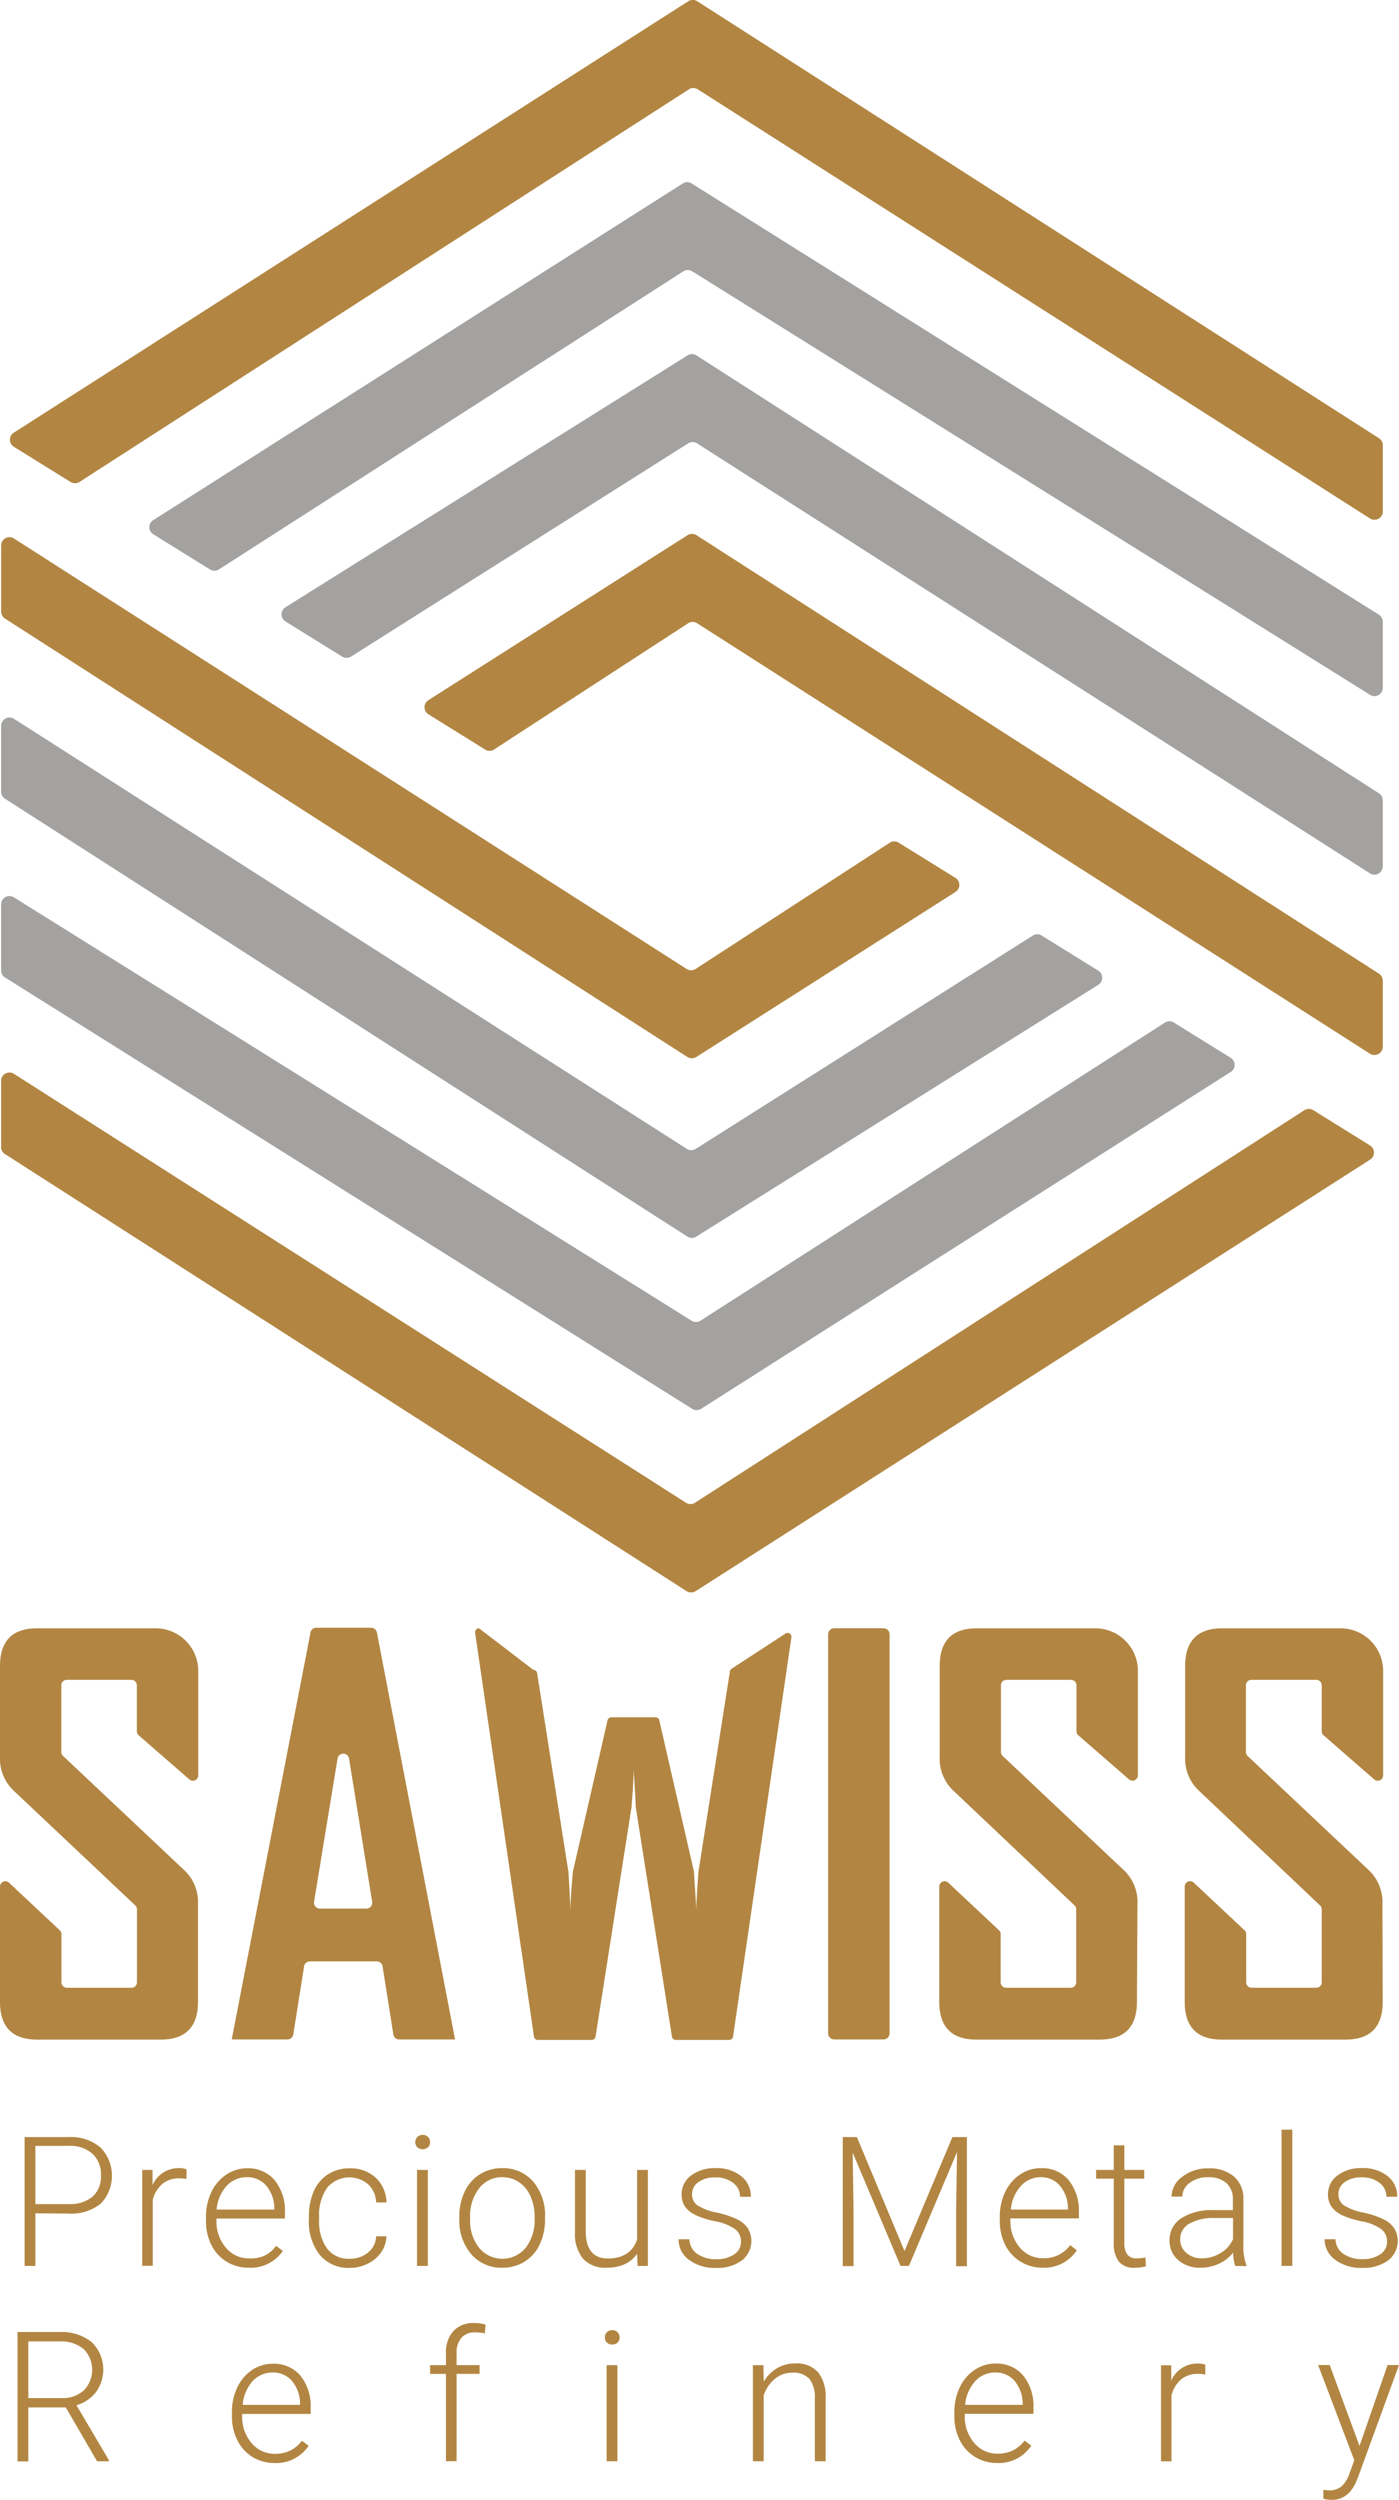 <svg xmlns="http://www.w3.org/2000/svg" viewBox="0 0 259.38 463.26"><defs><style>.cls-1{fill:#b28642;}.cls-2{fill:#a3a2a0;}</style></defs><g id="Layer_2" data-name="Layer 2"><g id="Layer_1-2" data-name="Layer 1"><path class="cls-1" d="M6.56,410.13v9.75h-2V396h8.15a8.58,8.58,0,0,1,5.89,1.9,7.49,7.49,0,0,1,.08,10.44,8.77,8.77,0,0,1-6,1.84Zm0-1.71h6.13a6.49,6.49,0,0,0,4.49-1.4,5,5,0,0,0,1.54-3.89,5.2,5.2,0,0,0-1.54-4,6.14,6.14,0,0,0-4.36-1.5H6.56Z"></path><path class="cls-1" d="M34.58,403.77a7,7,0,0,0-1.33-.12,4.74,4.74,0,0,0-3.11,1,5.63,5.63,0,0,0-1.82,3v12.21H26.37V402.09h1.91l0,2.82a5.23,5.23,0,0,1,5-3.15,3.11,3.11,0,0,1,1.3.22Z"></path><path class="cls-1" d="M46.15,420.21A7.71,7.71,0,0,1,42,419.09,7.59,7.59,0,0,1,39.19,416a9.75,9.75,0,0,1-1-4.48v-.71a10.51,10.51,0,0,1,1-4.62,7.93,7.93,0,0,1,2.78-3.24,6.83,6.83,0,0,1,3.84-1.17A6.46,6.46,0,0,1,50.93,404a9,9,0,0,1,1.9,6v1.1H40.13v.38a7.46,7.46,0,0,0,1.73,5,5.51,5.51,0,0,0,4.37,2A6.28,6.28,0,0,0,49,418a6.07,6.07,0,0,0,2.2-1.84l1.24.94A7.2,7.2,0,0,1,46.15,420.21Zm-.37-16.77A5,5,0,0,0,42,405.07a7.45,7.45,0,0,0-1.84,4.36H50.86v-.2a6.53,6.53,0,0,0-1.46-4.18A4.55,4.55,0,0,0,45.78,403.44Z"></path><path class="cls-1" d="M64.8,418.55a5.21,5.21,0,0,0,3.44-1.16,4,4,0,0,0,1.5-3h1.91a5.64,5.64,0,0,1-1,3,6.4,6.4,0,0,1-2.5,2.09,7.4,7.4,0,0,1-3.33.76,6.87,6.87,0,0,1-5.55-2.43,9.88,9.88,0,0,1-2-6.55v-.59a11.23,11.23,0,0,1,.92-4.66,7,7,0,0,1,2.64-3.12,7.29,7.29,0,0,1,4-1.1,6.89,6.89,0,0,1,4.83,1.74,6.43,6.43,0,0,1,2,4.59H69.74a4.81,4.81,0,0,0-1.49-3.37,5.37,5.37,0,0,0-7.6.65,8.67,8.67,0,0,0-1.48,5.38v.59a8.5,8.5,0,0,0,1.48,5.3A4.94,4.94,0,0,0,64.8,418.55Z"></path><path class="cls-1" d="M77,396.94a1.32,1.32,0,0,1,.37-.95,1.45,1.45,0,0,1,2,0,1.32,1.32,0,0,1,.37.95,1.27,1.27,0,0,1-.37.94,1.51,1.51,0,0,1-2,0A1.27,1.27,0,0,1,77,396.94Zm2.32,22.94h-2V402.09h2Z"></path><path class="cls-1" d="M85.16,410.73a10.52,10.52,0,0,1,1-4.63,7.48,7.48,0,0,1,6.93-4.34,7.3,7.3,0,0,1,5.76,2.49,9.59,9.59,0,0,1,2.2,6.6v.42a10.64,10.64,0,0,1-1,4.65,7.34,7.34,0,0,1-2.8,3.17,7.63,7.63,0,0,1-4.13,1.12,7.32,7.32,0,0,1-5.74-2.49,9.58,9.58,0,0,1-2.22-6.6Zm2,.54a8,8,0,0,0,1.66,5.24,5.6,5.6,0,0,0,8.65,0,8.36,8.36,0,0,0,1.65-5.4v-.38a9,9,0,0,0-.76-3.74,6,6,0,0,0-2.12-2.62,5.42,5.42,0,0,0-3.13-.93,5.26,5.26,0,0,0-4.28,2.06,8.32,8.32,0,0,0-1.67,5.4Z"></path><path class="cls-1" d="M118.11,417.63q-1.77,2.58-5.67,2.58a5.52,5.52,0,0,1-4.33-1.65,7.23,7.23,0,0,1-1.51-4.9V402.09h2v11.33c0,3.38,1.37,5.08,4.11,5.08s4.65-1.18,5.41-3.54V402.09h2v17.79h-1.9Z"></path><path class="cls-1" d="M137.38,415.36a2.8,2.8,0,0,0-1.17-2.35,9.13,9.13,0,0,0-3.54-1.39,15.83,15.83,0,0,1-3.67-1.15,5,5,0,0,1-2-1.59,4,4,0,0,1-.63-2.27,4.26,4.26,0,0,1,1.76-3.48,7.12,7.12,0,0,1,4.5-1.37,7.32,7.32,0,0,1,4.78,1.47,4.75,4.75,0,0,1,1.8,3.84h-2a3.2,3.2,0,0,0-1.3-2.59,5.16,5.16,0,0,0-3.31-1,5.1,5.1,0,0,0-3.11.87,2.63,2.63,0,0,0-1.18,2.23,2.45,2.45,0,0,0,1,2.07,10.36,10.36,0,0,0,3.57,1.34,17.1,17.1,0,0,1,3.88,1.3,5,5,0,0,1,1.92,1.66,4.55,4.55,0,0,1-1.19,5.95,7.78,7.78,0,0,1-4.74,1.35,8,8,0,0,1-5-1.5,4.63,4.63,0,0,1-1.94-3.81h2a3.42,3.42,0,0,0,1.44,2.69,6,6,0,0,0,3.56,1,5.59,5.59,0,0,0,3.31-.9A2.72,2.72,0,0,0,137.38,415.36Z"></path><path class="cls-1" d="M158.87,396l8.83,21.12L176.58,396h2.69v23.93h-2V409.46l.17-10.69-8.92,21.11h-1.56l-8.87-21,.16,10.54v10.49h-2V396Z"></path><path class="cls-1" d="M193.33,420.21a7.68,7.68,0,0,1-4.1-1.12,7.55,7.55,0,0,1-2.86-3.11,9.75,9.75,0,0,1-1-4.48v-.71a10.38,10.38,0,0,1,1-4.62,7.91,7.91,0,0,1,2.77-3.24,6.83,6.83,0,0,1,3.84-1.17,6.45,6.45,0,0,1,5.15,2.21,9,9,0,0,1,1.9,6v1.1h-12.7v.38a7.46,7.46,0,0,0,1.73,5,5.51,5.51,0,0,0,4.37,2,6.28,6.28,0,0,0,2.78-.58,6.18,6.18,0,0,0,2.21-1.84l1.23.94A7.2,7.2,0,0,1,193.33,420.21ZM193,403.44a4.91,4.91,0,0,0-3.73,1.63,7.4,7.4,0,0,0-1.85,4.36H198v-.2a6.53,6.53,0,0,0-1.46-4.18A4.54,4.54,0,0,0,193,403.44Z"></path><path class="cls-1" d="M208.46,397.53v4.56h3.68v1.61h-3.68v11.86a3.66,3.66,0,0,0,.54,2.2,2.08,2.08,0,0,0,1.78.72,11.83,11.83,0,0,0,1.59-.16l.09,1.62a6.63,6.63,0,0,1-2.11.27,3.48,3.48,0,0,1-2.94-1.18,5.52,5.52,0,0,1-.92-3.45V403.7h-3.27v-1.61h3.27v-4.56Z"></path><path class="cls-1" d="M229,419.88a9,9,0,0,1-.38-2.48,6.77,6.77,0,0,1-2.64,2.08,8.11,8.11,0,0,1-3.39.73,6,6,0,0,1-4.16-1.43,4.63,4.63,0,0,1-1.59-3.61,4.77,4.77,0,0,1,2.16-4.12,10.46,10.46,0,0,1,6-1.51h3.58v-2a3.89,3.89,0,0,0-1.19-3,4.85,4.85,0,0,0-3.42-1.09,5.38,5.38,0,0,0-3.41,1.05,3.13,3.13,0,0,0-1.35,2.53h-2a4.6,4.6,0,0,1,2-3.68,7.63,7.63,0,0,1,4.85-1.55,7,7,0,0,1,4.7,1.49,5.34,5.34,0,0,1,1.77,4.15v8.42a10.55,10.55,0,0,0,.54,3.87v.19Zm-6.2-1.41a6.65,6.65,0,0,0,3.54-1,5.67,5.67,0,0,0,2.27-2.56v-3.91h-3.52a8.91,8.91,0,0,0-4.62,1.07,3.27,3.27,0,0,0-1.66,2.89,3.15,3.15,0,0,0,1.11,2.47A4.2,4.2,0,0,0,222.83,418.47Z"></path><path class="cls-1" d="M239.6,419.88h-2V394.63h2Z"></path><path class="cls-1" d="M257.16,415.36A2.8,2.8,0,0,0,256,413a9.13,9.13,0,0,0-3.54-1.39,15.83,15.83,0,0,1-3.67-1.15,5,5,0,0,1-1.95-1.59,4,4,0,0,1-.63-2.27,4.26,4.26,0,0,1,1.76-3.48,7.12,7.12,0,0,1,4.5-1.37,7.32,7.32,0,0,1,4.78,1.47,4.75,4.75,0,0,1,1.8,3.84h-2a3.2,3.2,0,0,0-1.3-2.59,5.16,5.16,0,0,0-3.31-1,5.1,5.1,0,0,0-3.11.87,2.63,2.63,0,0,0-1.18,2.23,2.45,2.45,0,0,0,1,2.07,10.37,10.37,0,0,0,3.56,1.34,17,17,0,0,1,3.89,1.3,5,5,0,0,1,1.92,1.66,4.55,4.55,0,0,1-1.19,5.95,7.78,7.78,0,0,1-4.74,1.35,8,8,0,0,1-5.05-1.5,4.63,4.63,0,0,1-1.94-3.81h2a3.42,3.42,0,0,0,1.44,2.69,6,6,0,0,0,3.56,1,5.59,5.59,0,0,0,3.31-.9A2.72,2.72,0,0,0,257.16,415.36Z"></path><path class="cls-1" d="M12.2,446.1H5.25v10h-2V432.13H11A8.88,8.88,0,0,1,17,434a7.09,7.09,0,0,1,.8,9.25,7,7,0,0,1-3.62,2.44l6,10.17v.22H18Zm-6.95-1.73h6.21a5.79,5.79,0,0,0,4.09-1.44,5.47,5.47,0,0,0-.07-7.68A6.69,6.69,0,0,0,11,433.86H5.25Z"></path><path class="cls-1" d="M50.91,456.4a7.77,7.77,0,0,1-4.1-1.12A7.56,7.56,0,0,1,44,452.16a9.68,9.68,0,0,1-1-4.47V447a10.51,10.51,0,0,1,1-4.62,7.92,7.92,0,0,1,2.77-3.24A6.88,6.88,0,0,1,50.55,438a6.46,6.46,0,0,1,5.15,2.21,9,9,0,0,1,1.9,6v1.1H44.9v.38a7.41,7.41,0,0,0,1.73,5,5.49,5.49,0,0,0,4.37,2,6.31,6.31,0,0,0,2.78-.58,6.18,6.18,0,0,0,2.2-1.84l1.24.94A7.2,7.2,0,0,1,50.91,456.4Zm-.36-16.77a4.91,4.91,0,0,0-3.74,1.63A7.5,7.5,0,0,0,45,445.62H55.63v-.2a6.58,6.58,0,0,0-1.46-4.18A4.55,4.55,0,0,0,50.55,439.63Z"></path><path class="cls-1" d="M82.68,456.07V439.89H79.74v-1.62h2.94v-2.14a5.87,5.87,0,0,1,1.4-4.2,5,5,0,0,1,3.86-1.47,7.33,7.33,0,0,1,2.09.29l-.15,1.64a7.66,7.66,0,0,0-1.79-.2,3.19,3.19,0,0,0-2.53,1,4.17,4.17,0,0,0-.91,2.87v2.2h4.26v1.62H84.65v16.18Z"></path><path class="cls-1" d="M112.14,433.12a1.34,1.34,0,0,1,.37-.94,1.3,1.3,0,0,1,1-.39,1.28,1.28,0,0,1,1,.39,1.32,1.32,0,0,1,.37.95,1.27,1.27,0,0,1-.37.94,1.3,1.3,0,0,1-1,.37,1.27,1.27,0,0,1-1.36-1.32Zm2.33,22.95h-2v-17.8h2Z"></path><path class="cls-1" d="M141.54,438.27l.06,3.05a7.07,7.07,0,0,1,2.5-2.51,6.45,6.45,0,0,1,3.3-.86,5.31,5.31,0,0,1,4.26,1.61,7.31,7.31,0,0,1,1.42,4.84v11.67h-2v-11.7a5.49,5.49,0,0,0-1-3.54,4,4,0,0,0-3.18-1.17,5,5,0,0,0-3.23,1.14,6.68,6.68,0,0,0-2.08,3.08v12.19h-2v-17.8Z"></path><path class="cls-1" d="M184.89,456.4a7.77,7.77,0,0,1-4.1-1.12,7.56,7.56,0,0,1-2.85-3.12,9.68,9.68,0,0,1-1-4.47V447a10.51,10.51,0,0,1,1-4.62,7.85,7.85,0,0,1,2.77-3.24,6.88,6.88,0,0,1,3.85-1.17,6.43,6.43,0,0,1,5.14,2.21,9,9,0,0,1,1.91,6v1.1H178.87v.38a7.42,7.42,0,0,0,1.74,5,5.49,5.49,0,0,0,4.36,2,6.36,6.36,0,0,0,2.79-.58,6.26,6.26,0,0,0,2.2-1.84l1.24.94A7.21,7.21,0,0,1,184.89,456.4Zm-.36-16.77a4.9,4.9,0,0,0-3.74,1.63,7.43,7.43,0,0,0-1.85,4.36h10.67v-.2a6.58,6.58,0,0,0-1.46-4.18A4.55,4.55,0,0,0,184.53,439.63Z"></path><path class="cls-1" d="M223.47,440a7.07,7.07,0,0,0-1.33-.12,4.77,4.77,0,0,0-3.12,1,5.69,5.69,0,0,0-1.82,3v12.21h-1.95v-17.8h1.91l0,2.83a5.25,5.25,0,0,1,5-3.15,3.26,3.26,0,0,1,1.3.21Z"></path><path class="cls-1" d="M252.06,453.24l5.2-15h2.12l-7.61,20.83-.39.92q-1.45,3.24-4.51,3.24a5.61,5.61,0,0,1-1.52-.23l0-1.63,1,.1a3.64,3.64,0,0,0,2.35-.72,5.57,5.57,0,0,0,1.51-2.45l.88-2.41-6.71-17.65h2.15Z"></path><path class="cls-1" d="M2.57,82.79l10.51,6.52a1.56,1.56,0,0,0,1.65,0l113-72.76a1.53,1.53,0,0,1,1.67,0L254,96.06a1.54,1.54,0,0,0,2.37-1.3V82.52a1.54,1.54,0,0,0-.71-1.3L129.26.24a1.57,1.57,0,0,0-1.67,0L2.55,80.18A1.54,1.54,0,0,0,2.57,82.79Z"></path><path class="cls-2" d="M28.42,99l10.51,6.52a1.54,1.54,0,0,0,1.65,0l86.11-55.24a1.56,1.56,0,0,1,1.66,0L254,128.75a1.54,1.54,0,0,0,2.37-1.3V115.21a1.57,1.57,0,0,0-.71-1.3L128.24,34a1.52,1.52,0,0,0-1.66,0L28.4,96.39A1.54,1.54,0,0,0,28.42,99Z"></path><path class="cls-2" d="M52.92,115.15l10.51,6.52a1.56,1.56,0,0,0,1.65,0l62.5-39.51a1.56,1.56,0,0,1,1.66,0L254,161.84a1.55,1.55,0,0,0,2.37-1.3V148.3a1.54,1.54,0,0,0-.71-1.3L129.13,65.86a1.52,1.52,0,0,0-1.66,0L52.9,112.54A1.55,1.55,0,0,0,52.92,115.15Z"></path><path class="cls-1" d="M79.43,132.36l10.51,6.53a1.54,1.54,0,0,0,1.65,0l36-23.4a1.52,1.52,0,0,1,1.66,0L254,195.26a1.55,1.55,0,0,0,2.37-1.3V181.72a1.54,1.54,0,0,0-.71-1.3L129.13,99.17a1.56,1.56,0,0,0-1.66,0L79.41,129.75A1.55,1.55,0,0,0,79.43,132.36Z"></path><path class="cls-1" d="M254,212.25l-10.51-6.53a1.54,1.54,0,0,0-1.65,0l-113,72.75a1.53,1.53,0,0,1-1.66,0L2.58,199a1.54,1.54,0,0,0-2.37,1.3v12.24a1.52,1.52,0,0,0,.71,1.3l126.39,81a1.57,1.57,0,0,0,1.67,0l125-79.93A1.55,1.55,0,0,0,254,212.25Z"></path><path class="cls-2" d="M228.15,196l-10.51-6.52a1.54,1.54,0,0,0-1.65,0l-86.11,55.24a1.53,1.53,0,0,1-1.67,0L2.58,166.28a1.54,1.54,0,0,0-2.37,1.3v12.24a1.54,1.54,0,0,0,.71,1.3l127.4,79.93a1.53,1.53,0,0,0,1.67,0l98.18-62.41A1.54,1.54,0,0,0,228.15,196Z"></path><path class="cls-2" d="M203.65,179.88l-10.51-6.52a1.54,1.54,0,0,0-1.65,0L129,212.88a1.55,1.55,0,0,1-1.67,0L2.58,133.19A1.55,1.55,0,0,0,.21,134.5v12.24A1.51,1.51,0,0,0,.92,148l126.52,81.14a1.52,1.52,0,0,0,1.66,0l74.56-46.67A1.55,1.55,0,0,0,203.65,179.88Z"></path><path class="cls-1" d="M177.14,162.67l-10.52-6.52a1.54,1.54,0,0,0-1.65,0l-36,23.4a1.55,1.55,0,0,1-1.67,0L2.58,99.78a1.54,1.54,0,0,0-2.37,1.3v12.24a1.54,1.54,0,0,0,.71,1.3l126.52,81.24a1.56,1.56,0,0,0,1.66,0l48.05-30.58A1.54,1.54,0,0,0,177.14,162.67Z"></path><path class="cls-1" d="M255.63,81.21,129.24.23a1.57,1.57,0,0,0-.75-.23V16.29a1.55,1.55,0,0,1,.86.23L254,96.05a1.55,1.55,0,0,0,2.38-1.3V82.51A1.53,1.53,0,0,0,255.63,81.21Z"></path><path class="cls-1" d="M.92,213.81l126.39,81a1.47,1.47,0,0,0,.76.23V278.73a1.58,1.58,0,0,1-.87-.23L2.58,199a1.54,1.54,0,0,0-2.37,1.3v12.24A1.52,1.52,0,0,0,.92,213.81Z"></path><path class="cls-1" d="M36.71,370.94q0,7-6.92,7H6.86q-6.85,0-6.86-7V349.56a1,1,0,0,1,1.65-.72l9.43,8.84a1,1,0,0,1,.31.71v8.94a1,1,0,0,0,1,1h12a1,1,0,0,0,1-1V353.79a1,1,0,0,0-.31-.71L2.48,331.76A8.09,8.09,0,0,1,0,325.67V308.73q0-7,6.86-7h22a7.9,7.9,0,0,1,7.9,7.89V329a1,1,0,0,1-1.63.75l-9.43-8.2a1,1,0,0,1-.33-.74v-8.53a1,1,0,0,0-1-1h-12a1,1,0,0,0-1,1v12.37a1,1,0,0,0,.31.72L34.22,346.6a8.09,8.09,0,0,1,2.49,6.19Z"></path><path class="cls-1" d="M210.79,370.94q0,7-6.91,7H181q-6.85,0-6.86-7V349.56a1,1,0,0,1,1.65-.72l9.43,8.84a1,1,0,0,1,.31.71v8.94a1,1,0,0,0,1,1h12a1,1,0,0,0,1-1V353.79a1,1,0,0,0-.3-.71l-22.53-21.32a8.09,8.09,0,0,1-2.48-6.09V308.73q0-7,6.86-7h22a7.89,7.89,0,0,1,7.89,7.89V329a1,1,0,0,1-1.62.75l-9.43-8.2a1,1,0,0,1-.34-.74v-8.53a1,1,0,0,0-1-1h-12a1,1,0,0,0-1,1v12.37a1,1,0,0,0,.31.72l22.52,21.22a8.08,8.08,0,0,1,2.48,6.19Z"></path><path class="cls-1" d="M84.37,377.91H74a1.08,1.08,0,0,1-1.07-.92l-2-12.63a1.09,1.09,0,0,0-1.07-.91H57.45a1.08,1.08,0,0,0-1.07.91l-2,12.63a1.09,1.09,0,0,1-1.07.92H43v-.2L57.57,302.5a1.08,1.08,0,0,1,1.06-.88H68.82a1.08,1.08,0,0,1,1.06.88ZM69,352.4l-4.28-26.51a1.08,1.08,0,0,0-2.14,0L58.23,352.4a1.09,1.09,0,0,0,1.07,1.26h8.6A1.08,1.08,0,0,0,69,352.4Z"></path><path class="cls-1" d="M146.72,303.47l-10.81,73.92a.71.71,0,0,1-.71.61h-9.91a.72.72,0,0,1-.71-.61l-6.71-42.53a.19.19,0,0,1,0-.08q-.1-2.32-.39-6.92c0,1.55-.13,3.87-.39,6.93v.06l-6.67,42.54a.73.73,0,0,1-.71.61h-10a.71.71,0,0,1-.71-.61L88.09,302.55a.72.72,0,0,1,.72-.83l10.06,7.7a.73.73,0,0,1,.72.63l5.8,36.82a.09.09,0,0,1,0,.05c.1,1.56.22,3.87.39,6.94q0-2.33.43-6.91a.43.43,0,0,1,0-.11l6.43-28.06a.72.72,0,0,1,.7-.56h8.2a.72.72,0,0,1,.7.56l6.43,28.06a.43.43,0,0,1,0,.11q.15,2.34.43,6.91c0-1.56.17-3.86.39-6.93,0,0,0-.05,0-.07l5.84-37.16a.75.75,0,0,1,.27-.46l9.9-6.45A.73.73,0,0,1,146.72,303.47Z"></path><path class="cls-1" d="M163.81,377.91h-9.14a1.14,1.14,0,0,1-1.13-1.13V302.85a1.13,1.13,0,0,1,1.13-1.13h9.14a1.12,1.12,0,0,1,1.12,1.13v73.93A1.13,1.13,0,0,1,163.81,377.91Z"></path><path class="cls-1" d="M256.36,370.94q0,7-6.91,7H226.52q-6.87,0-6.87-7V349.56a1,1,0,0,1,1.66-.72l9.43,8.84a1,1,0,0,1,.31.71v8.94a1,1,0,0,0,1,1h12a1,1,0,0,0,1-1V353.79a1,1,0,0,0-.31-.71l-22.52-21.32a8.07,8.07,0,0,1-2.49-6.09V308.73q0-7,6.87-7h21.94a7.9,7.9,0,0,1,7.9,7.89V329a1,1,0,0,1-1.63.75l-9.42-8.2a1,1,0,0,1-.34-.74v-8.53a1,1,0,0,0-1-1H232a1,1,0,0,0-1,1v12.37a1,1,0,0,0,.3.72l22.53,21.22a8.12,8.12,0,0,1,2.48,6.19Z"></path></g></g></svg>